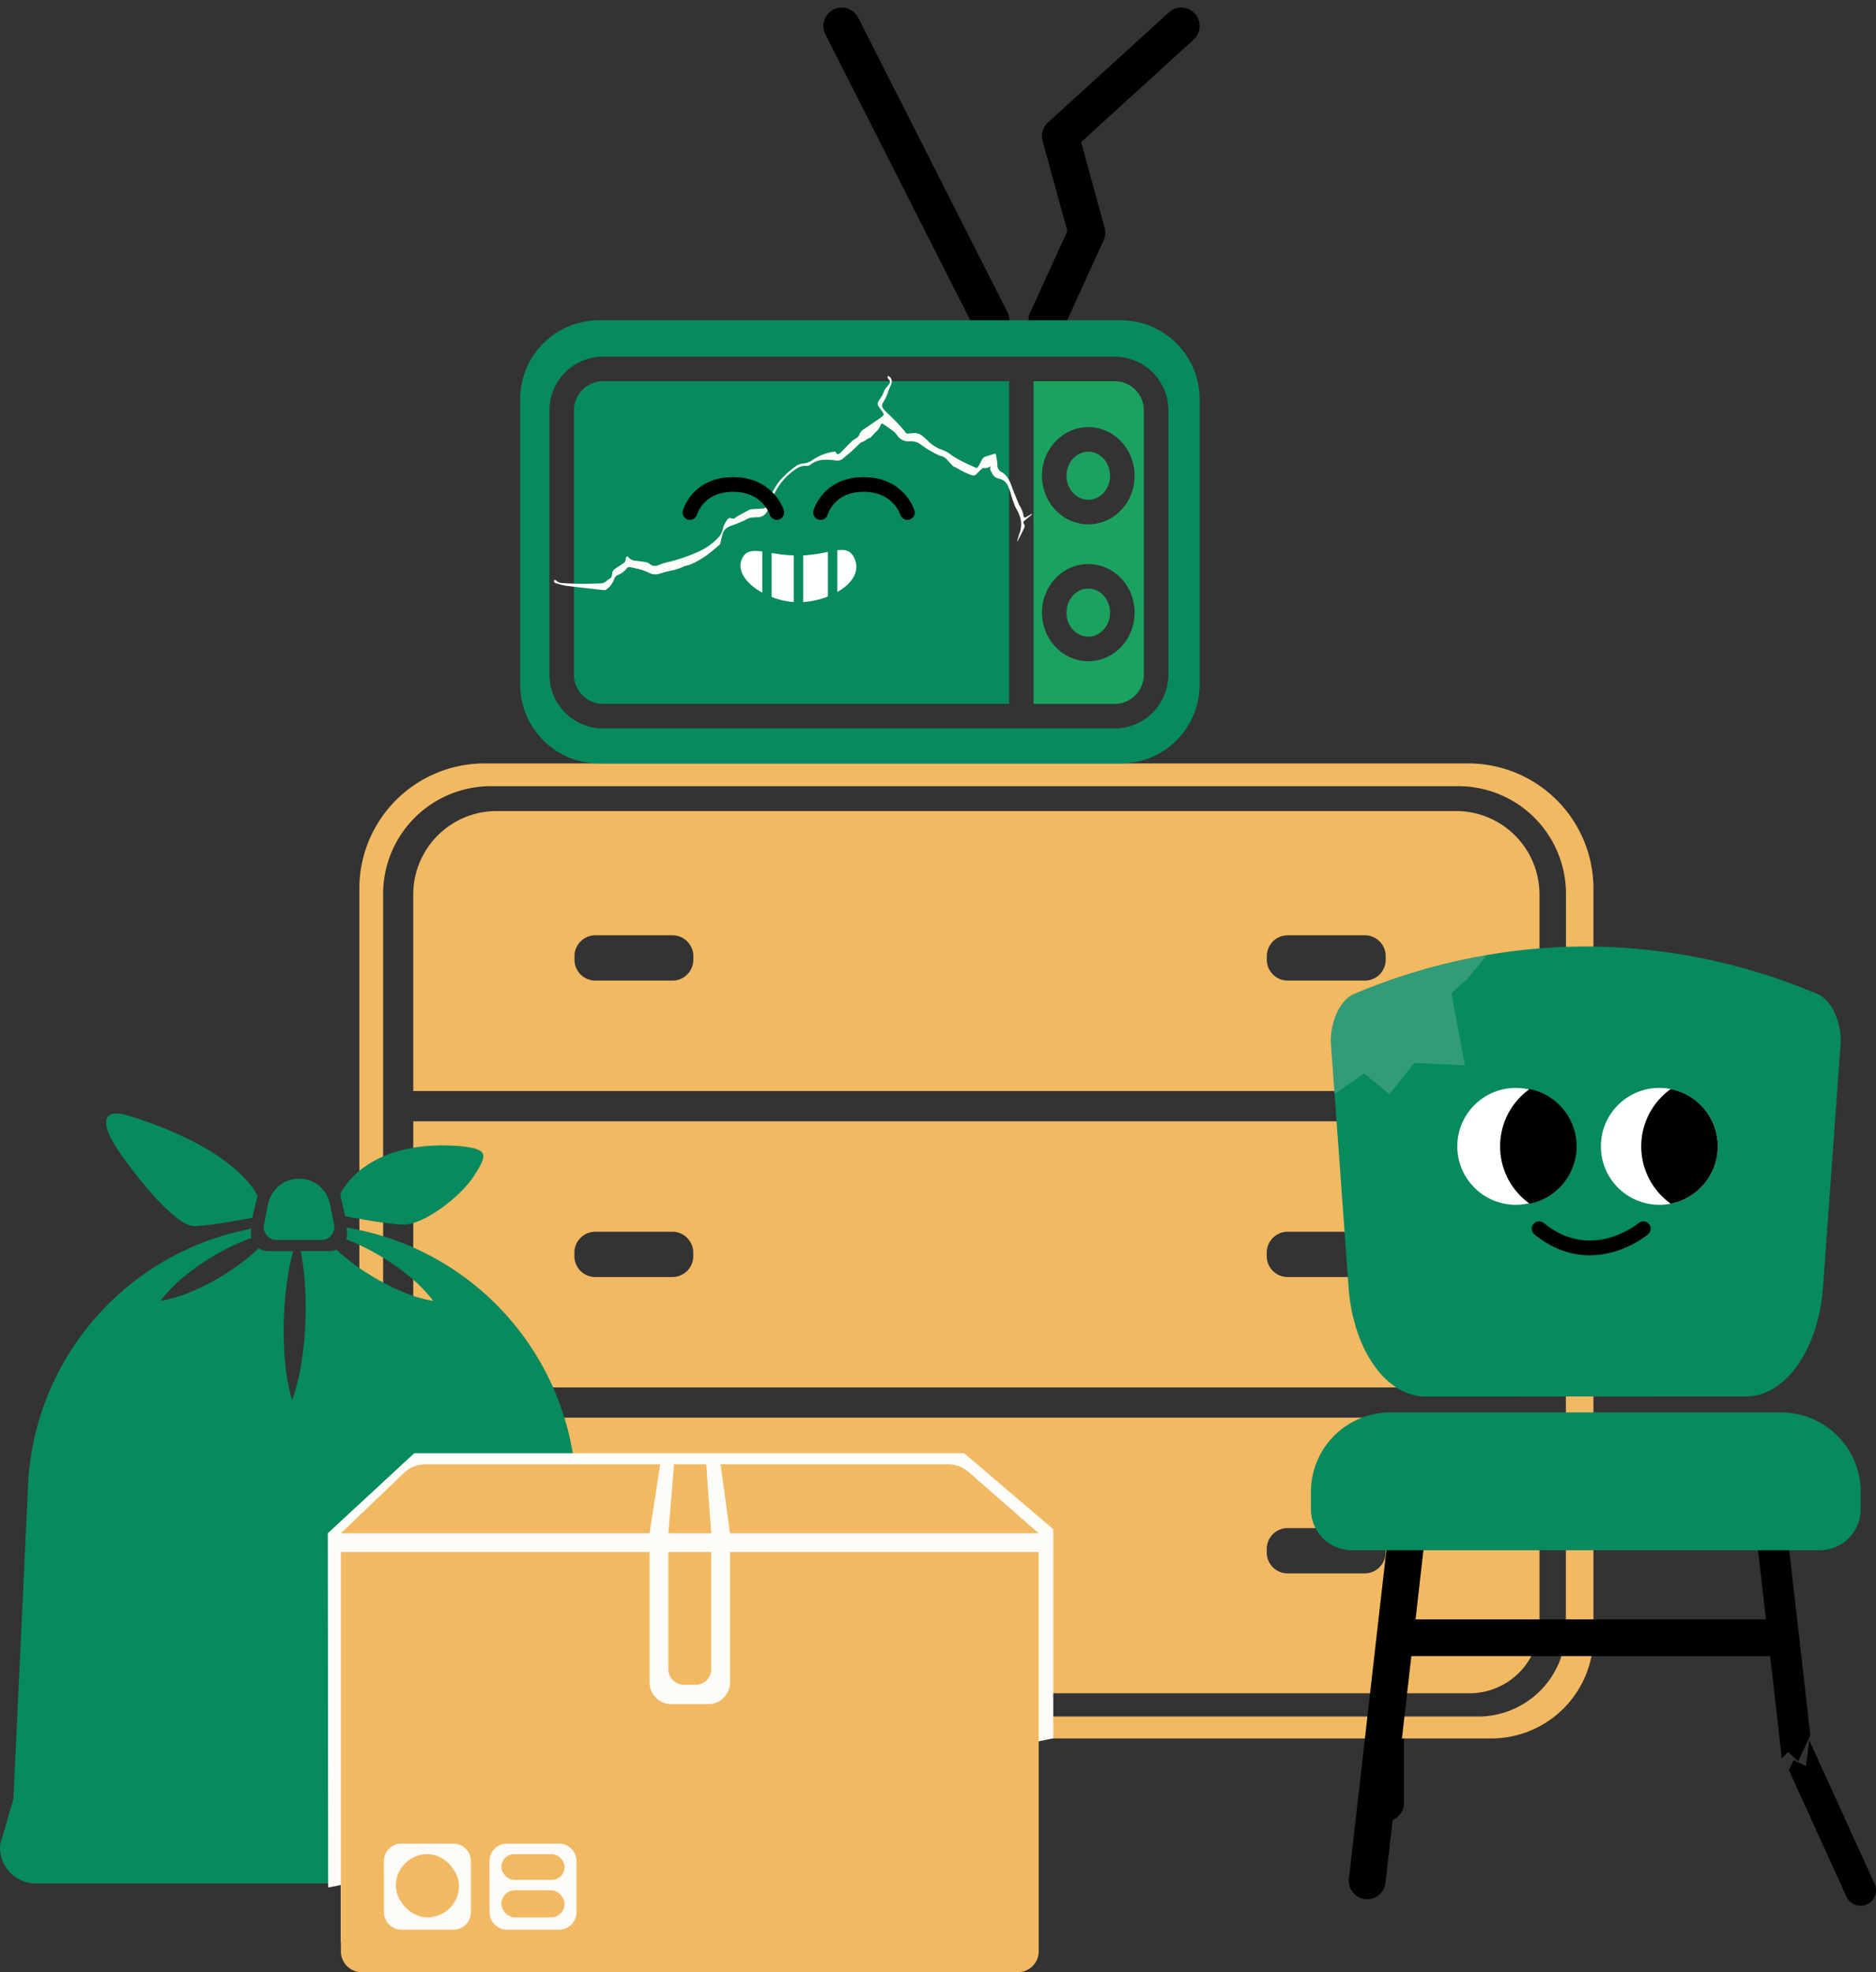 <svg xmlns="http://www.w3.org/2000/svg" xmlns:xlink="http://www.w3.org/1999/xlink" width="509.721" height="535.885" viewBox="0 0 509.721 535.885"><rect x="0" y="0" width="509.721" height="535.885" fill="#333333" stroke="none"/><defs><clipPath id="clip-path"><path id="Path_1356" data-name="Path 1356" d="M32.152,122.29c-10.687,0-19.675-12.766-20.895-29.689L6.41,25.683c.135-6.042,2.743-11.26,6.429-12.8A162.817,162.817,0,0,1,75.709,0a162.809,162.809,0,0,1,62.862,12.884c3.686,1.54,6.295,6.732,6.429,12.8l-4.83,66.884c-1.22,16.923-10.208,29.689-20.895,29.689Z" transform="translate(-6.41 0)" fill="none"></path></clipPath><clipPath id="clip-path-2"><ellipse id="Ellipse_714" data-name="Ellipse 714" cx="15.88" cy="15.88" rx="15.88" ry="15.88" transform="translate(0)" fill="none"></ellipse></clipPath></defs><g id="group-1" transform="translate(-4422 11240.566)"><g id="Group_4073" data-name="Group 4073" transform="translate(3632.328 -4551.411)"><g id="Group_4072" data-name="Group 4072" transform="translate(-881.92 -6585.19)"><line id="Line_150" data-name="Line 150" y1="17.492" transform="translate(1827.661 368.42)" fill="none" stroke="#000" stroke-linecap="round" stroke-linejoin="round" stroke-width="10"></line><line id="Line_151" data-name="Line 151" y1="17.492" transform="translate(2048.071 368.42)" fill="none" stroke="#000" stroke-linecap="round" stroke-linejoin="round" stroke-width="10"></line><path id="Path_983" data-name="Path 983" d="M2435.28,233.182h306v-53.39a22.673,22.673,0,0,0-22.673-22.682h-260.65a22.682,22.682,0,0,0-22.682,22.682ZM2667.2,196.544a5.675,5.675,0,0,1,5.667-5.675h20.954a5.675,5.675,0,0,1,5.675,5.675v.962a5.675,5.675,0,0,1-5.675,5.674h-20.954a5.675,5.675,0,0,1-5.667-5.674Zm-188.115,0a5.675,5.675,0,0,1,5.675-5.675h20.955a5.674,5.674,0,0,1,5.666,5.675v.962a5.674,5.674,0,0,1-5.666,5.674h-20.955a5.675,5.675,0,0,1-5.675-5.674Z" transform="translate(-651.403 -40.704)" fill="#f2b963"></path><path id="Path_984" data-name="Path 984" d="M2741.285,331.915v-72.3h-306v72.3Zm-74.106-36.621a5.674,5.674,0,0,1,5.666-5.666H2693.8a5.674,5.674,0,0,1,5.674,5.666v.97a5.666,5.666,0,0,1-5.674,5.666h-20.955a5.666,5.666,0,0,1-5.666-5.666Zm-188.115,0a5.674,5.674,0,0,1,5.674-5.666h20.955a5.674,5.674,0,0,1,5.666,5.666v.97a5.666,5.666,0,0,1-5.666,5.666h-20.955a5.666,5.666,0,0,1-5.674-5.666Z" transform="translate(-651.403 -58.909)" fill="#f2b963"></path><path id="Path_985" data-name="Path 985" d="M2435.28,357.53h0V413.4a19.03,19.03,0,0,0,19.022,19.022h267.96a19.021,19.021,0,0,0,19.022-19.022V357.53Zm76.08,36.638a5.675,5.675,0,0,1-5.666,5.674h-20.955a5.675,5.675,0,0,1-5.675-5.674v-.962a5.675,5.675,0,0,1,5.675-5.675h20.955a5.675,5.675,0,0,1,5.666,5.675Zm188.115,0a5.675,5.675,0,0,1-5.675,5.674h-20.955a5.675,5.675,0,0,1-5.666-5.674v-.962a5.675,5.675,0,0,1,5.666-5.675H2693.8a5.675,5.675,0,0,1,5.675,5.675Z" transform="translate(-651.403 -76.3)" fill="#f2b963"></path><path id="Path_1016" data-name="Path 1016" d="M2718.762,141.38H2451.485a34.014,34.014,0,0,0-34.015,34.014V378.526a27.789,27.789,0,0,0,27.78,27.781H2725a27.78,27.78,0,0,0,27.781-27.78V175.394A34.015,34.015,0,0,0,2718.762,141.38ZM2745.285,376.5a23.85,23.85,0,0,1-23.85,23.849H2447.784a23.849,23.849,0,0,1-23.85-23.849V176.817a29.253,29.253,0,0,1,29.253-29.253h262.878a29.253,29.253,0,0,1,29.253,29.253Z" transform="translate(-648.24 -37.91)" fill="#f2b963"></path></g><g id="Layer_2" data-name="Layer 2" transform="translate(931 -6687.092)"><g id="Layer_1" data-name="Layer 1" transform="translate(0 5)"><line id="Line_213" data-name="Line 213" x2="40.52" y2="79.959" transform="translate(87.393)" fill="none" stroke="#000" stroke-linecap="round" stroke-linejoin="round" stroke-width="10"></line><path id="Path_1264" data-name="Path 1264" d="M251.186,5l-32.84,29.913,7.2,26.253L214.68,84.959" transform="translate(-71.561 -5)" fill="none" stroke="#000" stroke-linecap="round" stroke-linejoin="round" stroke-width="10"></path><path id="Path_1265" data-name="Path 1265" d="M140.152,149.77H29.847a7.913,7.913,0,0,0-7.907,7.907v71.873a7.913,7.913,0,0,0,7.907,7.907H140.152Z" transform="translate(-7.313 -53.258)" fill="#068a5e"></path><ellipse id="Ellipse_497" data-name="Ellipse 497" cx="5.92" cy="6.533" rx="5.92" ry="6.533" transform="translate(148.445 152.859)" fill="#1ba25f"></ellipse><ellipse id="Ellipse_498" data-name="Ellipse 498" cx="5.92" cy="6.533" rx="5.92" ry="6.533" transform="translate(148.445 115.672)" fill="#1ba25f"></ellipse><path id="Path_1266" data-name="Path 1266" d="M231.3,149.77H209.26v87.686H231.3a7.913,7.913,0,0,0,7.907-7.907V157.677a7.913,7.913,0,0,0-7.907-7.907Zm-7.18,76.086c-6.94,0-12.58-5.927-12.58-13.207s5.64-13.2,12.58-13.2,12.587,5.92,12.587,13.2S231.086,225.856,224.12,225.856Zm0-37.193c-6.94,0-12.58-5.92-12.58-13.2s5.64-13.207,12.58-13.207,12.587,5.927,12.587,13.207-5.62,13.2-12.587,13.2Z" transform="translate(-69.755 -53.258)" fill="#1ba25f"></path><path id="Path_1267" data-name="Path 1267" d="M163.192,124.94H21.44A21.44,21.44,0,0,0,0,146.38v77.533a21.44,21.44,0,0,0,21.44,21.44H163.192a21.433,21.433,0,0,0,21.433-21.44V146.38A21.433,21.433,0,0,0,163.192,124.94Zm12.927,96.332a14.587,14.587,0,0,1-14.573,14.573H22.533A14.587,14.587,0,0,1,7.96,221.272V149.4a14.587,14.587,0,0,1,14.573-14.573H161.545A14.587,14.587,0,0,1,176.118,149.4Z" transform="translate(0 -44.981)" fill="#068a5e"></path><path id="Path_1268" data-name="Path 1268" d="M143.665,185.243c-.173.153-.347.313-.527.46-.513.42-1.033.84-1.54,1.267a.58.58,0,0,0-.133.873,1.08,1.08,0,0,1,.047,1.147c-.547,1.16-1.147,2.307-1.727,3.453a.273.273,0,0,1-.067.087h-.1c.22-.733.393-1.48.667-2.187a6.88,6.88,0,0,0,.18-4.147,10.894,10.894,0,0,0-1.24-2.733,25.334,25.334,0,0,1-1.413-4.147,19.819,19.819,0,0,0-.733-1.893,3.267,3.267,0,0,0-2.307-1.86l-.267-.073a2.353,2.353,0,0,1-1.747-1.54,1.461,1.461,0,0,0-.167-.32,1.167,1.167,0,0,1-.227-1.153v-.307a2.54,2.54,0,0,1-1.807.467,1.333,1.333,0,0,0-.733.4c-.467.42-.893.9-1.333,1.333a1.207,1.207,0,0,1-1.26.213,20.221,20.221,0,0,1-4-1.933c-.253-.14-.527-.247-.793-.373a1,1,0,0,1-.267-.167l-1.74-1.867a3.02,3.02,0,0,0-1.467-.847,5.4,5.4,0,0,1-.927-.353,28.9,28.9,0,0,1-4.633-2.793,4.38,4.38,0,0,0-2.96-.847,3.72,3.72,0,0,1-3.453-1.673,5.76,5.76,0,0,0-1.253-1.26c-.787-.613-1.627-1.16-2.453-1.713-.433-.287-.627-.207-.793.28a4.566,4.566,0,0,1-1.213,1.753c-.5.493-.96,1.02-1.447,1.527a.514.514,0,0,1-.253.167,2,2,0,0,0-1.087.613,3.812,3.812,0,0,1-.873.433,2.167,2.167,0,0,0-.667.34,53.337,53.337,0,0,1-4.467,4.04,2.547,2.547,0,0,1-2.36.667,13.927,13.927,0,0,0-3.413-.127,6.167,6.167,0,0,0-3.333,1.333,1.42,1.42,0,0,1-.92.28,4.56,4.56,0,0,0-3.133.98,16.86,16.86,0,0,0-5.873,7.007c-.507,1.193-.92,2.433-1.407,3.64a6.247,6.247,0,0,1-.667,1.227,2.917,2.917,0,0,1-2.527,1.107c-.473,0-.953.053-1.427.093a3.8,3.8,0,0,0-1.513.567,20.541,20.541,0,0,1-2.067.927c-.727.293-1.467.547-2.193.833a3.207,3.207,0,0,0-2.167,2.447c-.153.74-.34,1.48-.527,2.213a.867.867,0,0,1-.253.44c-.887.753-1.773,1.527-2.667,2.233a22.88,22.88,0,0,1-5.467,3.18c-.367.147-.773.193-1.147.32s-.727.313-1.093.44a19.461,19.461,0,0,1-2,.667,29.034,29.034,0,0,0-3.813.967,3.72,3.72,0,0,1-3.013-.28,12.827,12.827,0,0,0-2.08-.787c-1.02-.293-2.06-.52-3.107-.727a.84.84,0,0,0-.667.227,5.913,5.913,0,0,1-2.667,2,1.747,1.747,0,0,0-.827.947,5.8,5.8,0,0,1-2.253,2.98.887.887,0,0,1-.48.12c-3.48-.387-6.96-.753-10.433-1.193a21.686,21.686,0,0,1-2.773-.707.666.666,0,0,1-.26-.173c-.187-.16-.313-.38-.133-.593s.413-.08.573.087a2.667,2.667,0,0,0,1.887.667c1.78.113,3.56.193,5.333.207,1.593,0,3.187-.08,4.787-.127a2.36,2.36,0,0,0,1.76-.787,5.165,5.165,0,0,1,.827-.533,1.053,1.053,0,0,0,.407-.433,6.48,6.48,0,0,0,.22-1.093,1.473,1.473,0,0,1,.667-1.047l2.293-1.56a1.22,1.22,0,0,0,.667-1.213.887.887,0,0,1,.147-.447c.147-.247.373-.307.547-.053a2.778,2.778,0,0,0,2.267,1.027c.873.107,1.773.227,2.667.393a1.773,1.773,0,0,1,.84.407,2.147,2.147,0,0,0,2.267.433,20.669,20.669,0,0,1,2.187-.747,47.2,47.2,0,0,0,9.22-3.133,16.993,16.993,0,0,0,5.127-3.753,4.98,4.98,0,0,0,1.18-2.44,7.333,7.333,0,0,1,1.287-2.473.713.713,0,0,1,.813-.273l.427.1a.84.84,0,0,0,.86-.233,6.341,6.341,0,0,1,1.207-.753c.813-.453,1.627-.907,2.46-1.333a2.627,2.627,0,0,1,.913-.227c.98-.08,1.96-.113,2.94-.187a1.207,1.207,0,0,0,1.147-1.013,20.186,20.186,0,0,1,3.227-6.36,25.17,25.17,0,0,1,4.513-4.12,4.047,4.047,0,0,1,2.08-.74,4.96,4.96,0,0,0,2.347-.86,13.647,13.647,0,0,1,5.207-2.22c.22-.047.44-.087.667-.12a.56.56,0,0,1,.667.307.513.513,0,0,0,.833.22,3.334,3.334,0,0,0,.6-.513c1.027-1.027,2-2.073,3.073-3.08a9.63,9.63,0,0,1,1.007-.627,1.947,1.947,0,0,0,.713-.807,2.92,2.92,0,0,1,1.333-1.633c1.387-.967,2.793-1.9,4.187-2.86a11.143,11.143,0,0,0,.927-.753.513.513,0,0,0,.107-.747c-.3-.453-.607-.9-.94-1.333-.733-.96-.76-1.367-.067-2.36a8.094,8.094,0,0,0,1.267-2.38,4.04,4.04,0,0,1,.807-1.113,8.25,8.25,0,0,0,.667-.92.713.713,0,0,0-.193-.927,2.147,2.147,0,0,1-.387-.733c-.033-.073.06-.233.14-.293s.2.033.28.093a1.613,1.613,0,0,1,.667,1.86c-.153.527-.42,1.027-.627,1.547-.16.413-.293.84-.453,1.26s-.38.927-.593,1.387a6.528,6.528,0,0,1-.42.72c-.667,1.1-.667,1.48.207,2.42.7.773,1.513,1.453,2.247,2.193s1.6,1.667,2.38,2.52c.407.447.773.913,1.14,1.393a.62.62,0,0,0,.667.247c.567-.08,1.133-.133,1.707-.16a3.4,3.4,0,0,1,2.367,1,16.611,16.611,0,0,1,1.393,1.26,9.793,9.793,0,0,0,4,2.4,8.733,8.733,0,0,1,2.187,1.287,23.441,23.441,0,0,0,3.013,1.767c1.12.58,2.287,1.073,3.427,1.613.513.24.667.213.98-.287s.613-1.147.907-1.727a1.74,1.74,0,0,1,1.02-.9c.807-.273,1.627-.507,2.433-.767.273-.087.38.053.413.28.133.893.327,1.78.373,2.667a2.093,2.093,0,0,0,.987,1.953h.033c1.78.96,2.42,2.667,3.06,4.453.513,1.393,1.107,2.76,1.667,4.14a2.362,2.362,0,0,0,.207.433,8.247,8.247,0,0,1,1.167,2.947c.127.553.233.58.74.3l1.507-.86Z" transform="translate(-4.58 -52.545)" fill="#fdfcf8"></path></g></g><g id="Layer_2-2" data-name="Layer 2" transform="translate(1144.967 -6431.992)"><g id="Layer_1-2" data-name="Layer 1" transform="translate(0.89 0)"><line id="Line_229" data-name="Line 229" y1="97.07" x2="11.074" transform="translate(15.29 156.801)" fill="none" stroke="#000" stroke-linecap="round" stroke-linejoin="round" stroke-width="10"></line><line id="Line_230" data-name="Line 230" x2="100.427" transform="translate(24.463 187.828)" fill="none" stroke="#000" stroke-linecap="round" stroke-linejoin="round" stroke-width="10"></line><path id="Path_1354" data-name="Path 1354" d="M32.152,122.29c-10.687,0-19.675-12.766-20.895-29.689L6.41,25.683c.135-6.042,2.743-11.26,6.429-12.8A162.817,162.817,0,0,1,75.709,0a162.809,162.809,0,0,1,62.862,12.884c3.686,1.54,6.295,6.732,6.429,12.8l-4.83,66.884c-1.22,16.923-10.208,29.689-20.895,29.689Z" transform="translate(-1.024 0)" fill="#068a5e"></path><g id="Group_4047" data-name="Group 4047" transform="translate(5.386)" clip-path="url(#clip-path)"><path id="Path_1355" data-name="Path 1355" d="M47.92,2.25s-5.562,7.128-5.983,7.3-3.879,3.509-3.879,3.509l3.669,19.549-13.734-.682-6.816,8.541-6.858-5.655L6.147,40.506-.88,21.151,7.249,9.639,47.92,1.88Z" transform="translate(-5.255 -0.298)" fill="#e4e4e4" opacity="0.2"></path></g><path id="Path_1357" data-name="Path 1357" d="M152.383,247.584l2.727,2.525,3.324-7.027-6.614-58.065a4.209,4.209,0,1,0-8.365.951l7.229,63.375Z" transform="translate(-22.739 -28.729)"></path><path id="Path_1358" data-name="Path 1358" d="M175.092,301.085a3.666,3.666,0,0,0,.446-.168,4.208,4.208,0,0,0,2.087-5.571l-17.739-39-.9,6.993-3.366-1.59-1.279,2.693,15.644,34.385A4.208,4.208,0,0,0,175.092,301.085Z" transform="translate(-24.468 -40.626)"></path><path id="Path_1359" data-name="Path 1359" d="M11.15,0H138.22a11.15,11.15,0,0,1,11.15,11.15v4.679a21.593,21.593,0,0,1-21.577,21.619H21.593A21.593,21.593,0,0,1,0,15.821V11.142A11.15,11.15,0,0,1,11.15,0Z" transform="translate(149.37 164.063) rotate(180)" fill="#068a5e"></path></g></g><g id="Layer_2-3" data-name="Layer 2" transform="translate(789.67 -6386.622)"><g id="Layer_1-3" data-name="Layer 1" transform="translate(0.002 0.002)"><path id="Path_1360" data-name="Path 1360" d="M125.564,43.853H113.493a3.546,3.546,0,0,1-3.481-4.25l1.115-5.547a8.578,8.578,0,0,1,8.4-6.877h0a8.578,8.578,0,0,1,8.4,6.877l1.115,5.547a3.546,3.546,0,0,1-3.481,4.25Z" transform="translate(-38.282 -9.466)" fill="#068a5e"></path><path id="Path_1361" data-name="Path 1361" d="M141.8,26.615s6.16-14.887,31.939-13.16c8.571.776,8.135,2.268,4.5,8.043S164.313,35.089,158.8,34.841s-15.643-2.275-15.643-2.275Z" transform="translate(-49.375 -4.638)" fill="#068a5e"></path><path id="Path_1362" data-name="Path 1362" d="M85.347,22.364S80.53,10.215,51.251.887c-8.839-3.044-8.108,2.288-4.452,8.05s16.015,21.953,21.529,21.7,15.643-2.307,15.643-2.307Z" transform="translate(-15.403 -0.002)" fill="#068a5e"></path><path id="Path_1363" data-name="Path 1363" d="M165.618,215.088l-3.428-10.859-5.866-89.949A74.567,74.567,0,0,0,94.1,47.58l.124.613a4.8,4.8,0,0,1-.189,2.568c.652.241,1.3.5,1.9.763a64.2,64.2,0,0,1,15.344,9.366,38.9,38.9,0,0,1,6.466,6.648,38.177,38.177,0,0,1-8.891-2.738,62.209,62.209,0,0,1-7.991-4.145,62.8,62.8,0,0,1-7.339-5.214q-1.075-.9-2.125-1.871a4.8,4.8,0,0,1-1.955.411h-7.75a69.385,69.385,0,0,1,1.043,7.5,94.745,94.745,0,0,1,.274,11.042,94.62,94.62,0,0,1-.984,11,55.82,55.82,0,0,1-2.672,10.944A56.277,56.277,0,0,1,77.4,83.39a93.309,93.309,0,0,1-.261-11.042,96.214,96.214,0,0,1,.991-11,70.132,70.132,0,0,1,1.519-7.352H73a4.791,4.791,0,0,1-2.679-.808c-.834.789-1.688,1.538-2.562,2.268a62.176,62.176,0,0,1-7.333,5.214A62.288,62.288,0,0,1,52.452,64.8a38.125,38.125,0,0,1-8.865,2.712,38.417,38.417,0,0,1,6.466-6.622A63.994,63.994,0,0,1,65.39,51.543q1.457-.616,2.953-1.154a4.791,4.791,0,0,1-.065-2.177l.072-.326A74.56,74.56,0,0,0,7.731,115.44L3.638,202.853l-3.6,12.384A9.777,9.777,0,0,0,9.778,225.8h146.1a9.777,9.777,0,0,0,9.745-10.709Z" transform="translate(-0.002 -16.569)" fill="#068a5e"></path></g></g><path id="Path_1474" data-name="Path 1474" d="M904.827-6293.973h149.434l24.2,20.626v56.827l-197.012,40.555-.108-96.269,23.481-21.739Z" transform="translate(-2.611 -0.314)" fill="#fdfcf8"></path><path id="Path_1475" data-name="Path 1475" d="M966.371-6277.762l-84.245,4.917v111.185h89.745Z" transform="translate(0.162 0.183)" fill="#fdfcf8"></path><g id="Layer_2-4" data-name="Layer 2" transform="translate(882.288 -6291.288)"><g id="Layer_1-4" data-name="Layer 1" transform="translate(0 0)"><path id="Path_1306" data-name="Path 1306" d="M285.335,32H273.68V63.827a4.218,4.218,0,0,0,4.218,4.218h3.219a4.218,4.218,0,0,0,4.218-4.218Z" transform="translate(-184.704 -8.154)" fill="#f2b963"></path><path id="Path_1307" data-name="Path 1307" d="M216.086,0a8.473,8.473,0,0,1,5.574,2.094l19.054,16.655H156.836L154.28,0Z" transform="translate(-51.109 0)" fill="#f2b963"></path><path id="Path_1308" data-name="Path 1308" d="M309.429,2.355A8.458,8.458,0,0,1,315.287,0h63.766l-2.884,18.749H292.29Z" transform="translate(-292.29 0)" fill="#f2b963"></path><path id="Path_1309" data-name="Path 1309" d="M275.215,0h8.756l1.364,18.749H273.68Z" transform="translate(-184.704 0)" fill="#f2b963"></path><path id="Path_1310" data-name="Path 1310" d="M238.158,32V67.471a5.88,5.88,0,0,0,5.909,5.842H254.1a5.88,5.88,0,0,0,5.909-5.842V32h83.878V140.515a5.693,5.693,0,0,1-5.723,5.656H160a5.686,5.686,0,0,1-5.716-5.656V32Zm-72.164,97.873a4.769,4.769,0,0,0,4.792,4.739h14.032a4.769,4.769,0,0,0,4.792-4.739V115.961a4.769,4.769,0,0,0-4.792-4.739H170.756a4.769,4.769,0,0,0-4.792,4.739Zm28.69,0a4.769,4.769,0,0,0,4.792,4.739h14.032a4.769,4.769,0,0,0,4.792-4.739V115.961a4.769,4.769,0,0,0-4.792-4.739H199.446a4.769,4.769,0,0,0-4.792,4.739Z" transform="translate(-154.28 -8.154)" fill="#f2b963"></path><rect id="Rectangle_6828" data-name="Rectangle 6828" width="17.184" height="17.184" rx="8.592" transform="translate(14.919 105.921)" fill="#f2b963"></rect><rect id="Rectangle_6829" data-name="Rectangle 6829" width="17.184" height="6.997" rx="3.499" transform="translate(43.608 105.921)" fill="#f2b963"></rect><rect id="Rectangle_6830" data-name="Rectangle 6830" width="17.184" height="7.348" rx="3.674" transform="translate(43.608 115.758)" fill="#f2b963"></rect></g></g></g><g id="A_-_Happy" data-name="A - Happy" transform="translate(4817.957 -10944.965)"><path id="Path_3080" data-name="Path 3080" d="M60.37,59.85s-13.921,11.74-28.32,0" transform="translate(-9.829 -21.593)" fill="none" stroke="#000" stroke-linecap="round" stroke-linejoin="round" stroke-width="4"></path><ellipse id="Ellipse_711" data-name="Ellipse 711" cx="15.88" cy="15.88" rx="15.88" ry="15.88" transform="translate(0 0)" fill="#fff"></ellipse><ellipse id="Ellipse_712" data-name="Ellipse 712" cx="15.88" cy="15.88" rx="15.88" ry="15.88" transform="translate(39.01 0)" fill="#fff"></ellipse><g id="Group_4693" data-name="Group 4693" transform="translate(0.653 0)" clip-path="url(#clip-path-2)"><ellipse id="Ellipse_713" data-name="Ellipse 713" cx="19.138" cy="19.138" rx="19.138" ry="19.138" transform="translate(10.973 -3.258)"></ellipse></g><g id="Group_4694" data-name="Group 4694" transform="translate(39.01 0)" clip-path="url(#clip-path-2)"><ellipse id="Ellipse_715" data-name="Ellipse 715" cx="19.138" cy="19.138" rx="19.138" ry="19.138" transform="translate(10.966 -3.258)"></ellipse></g></g><g id="Joy" transform="translate(4600.542 -11120.402)"><path id="Path_3081" data-name="Path 3081" d="M46.49,54.945a21.073,21.073,0,0,0,6,1.382V43.662a47.18,47.18,0,0,1-6-.662Z" transform="translate(-15.375 -12.903)" fill="#fff"></path><path id="Path_3082" data-name="Path 3082" d="M67.717,42.47A41.649,41.649,0,0,1,61,43.433V56.111A22.663,22.663,0,0,0,67.717,54.6Z" transform="translate(-21.312 -12.686)" fill="#fff"></path><path id="Path_3083" data-name="Path 3083" d="M81.292,43.737c-.969-2.032-2.469-2.363-4.6-2.085V53.012C80.625,50.773,83.035,47.394,81.292,43.737Z" transform="translate(-27.733 -12.316)" fill="#fff"></path><path id="Path_3084" data-name="Path 3084" d="M38.065,42.192c-2.594-.354-4.354-.23-5.388,1.737-1.772,3.373,1.04,7.042,5.388,9.452Z" transform="translate(-9.502 -12.509)" fill="#fff"></path><path id="Path_3085" data-name="Path 3085" d="M32.521,19.091s-2.286-7.621-11.9-7.621-11.7,7.621-11.7,7.621" fill="none" stroke="#000" stroke-linecap="round" stroke-linejoin="round" stroke-width="4"></path><path id="Path_3086" data-name="Path 3086" d="M92.584,19.091s-2.316-7.621-11.9-7.621S69,19.091,69,19.091" transform="translate(-24.586)" fill="none" stroke="#000" stroke-linecap="round" stroke-linejoin="round" stroke-width="4"></path></g></g></svg>